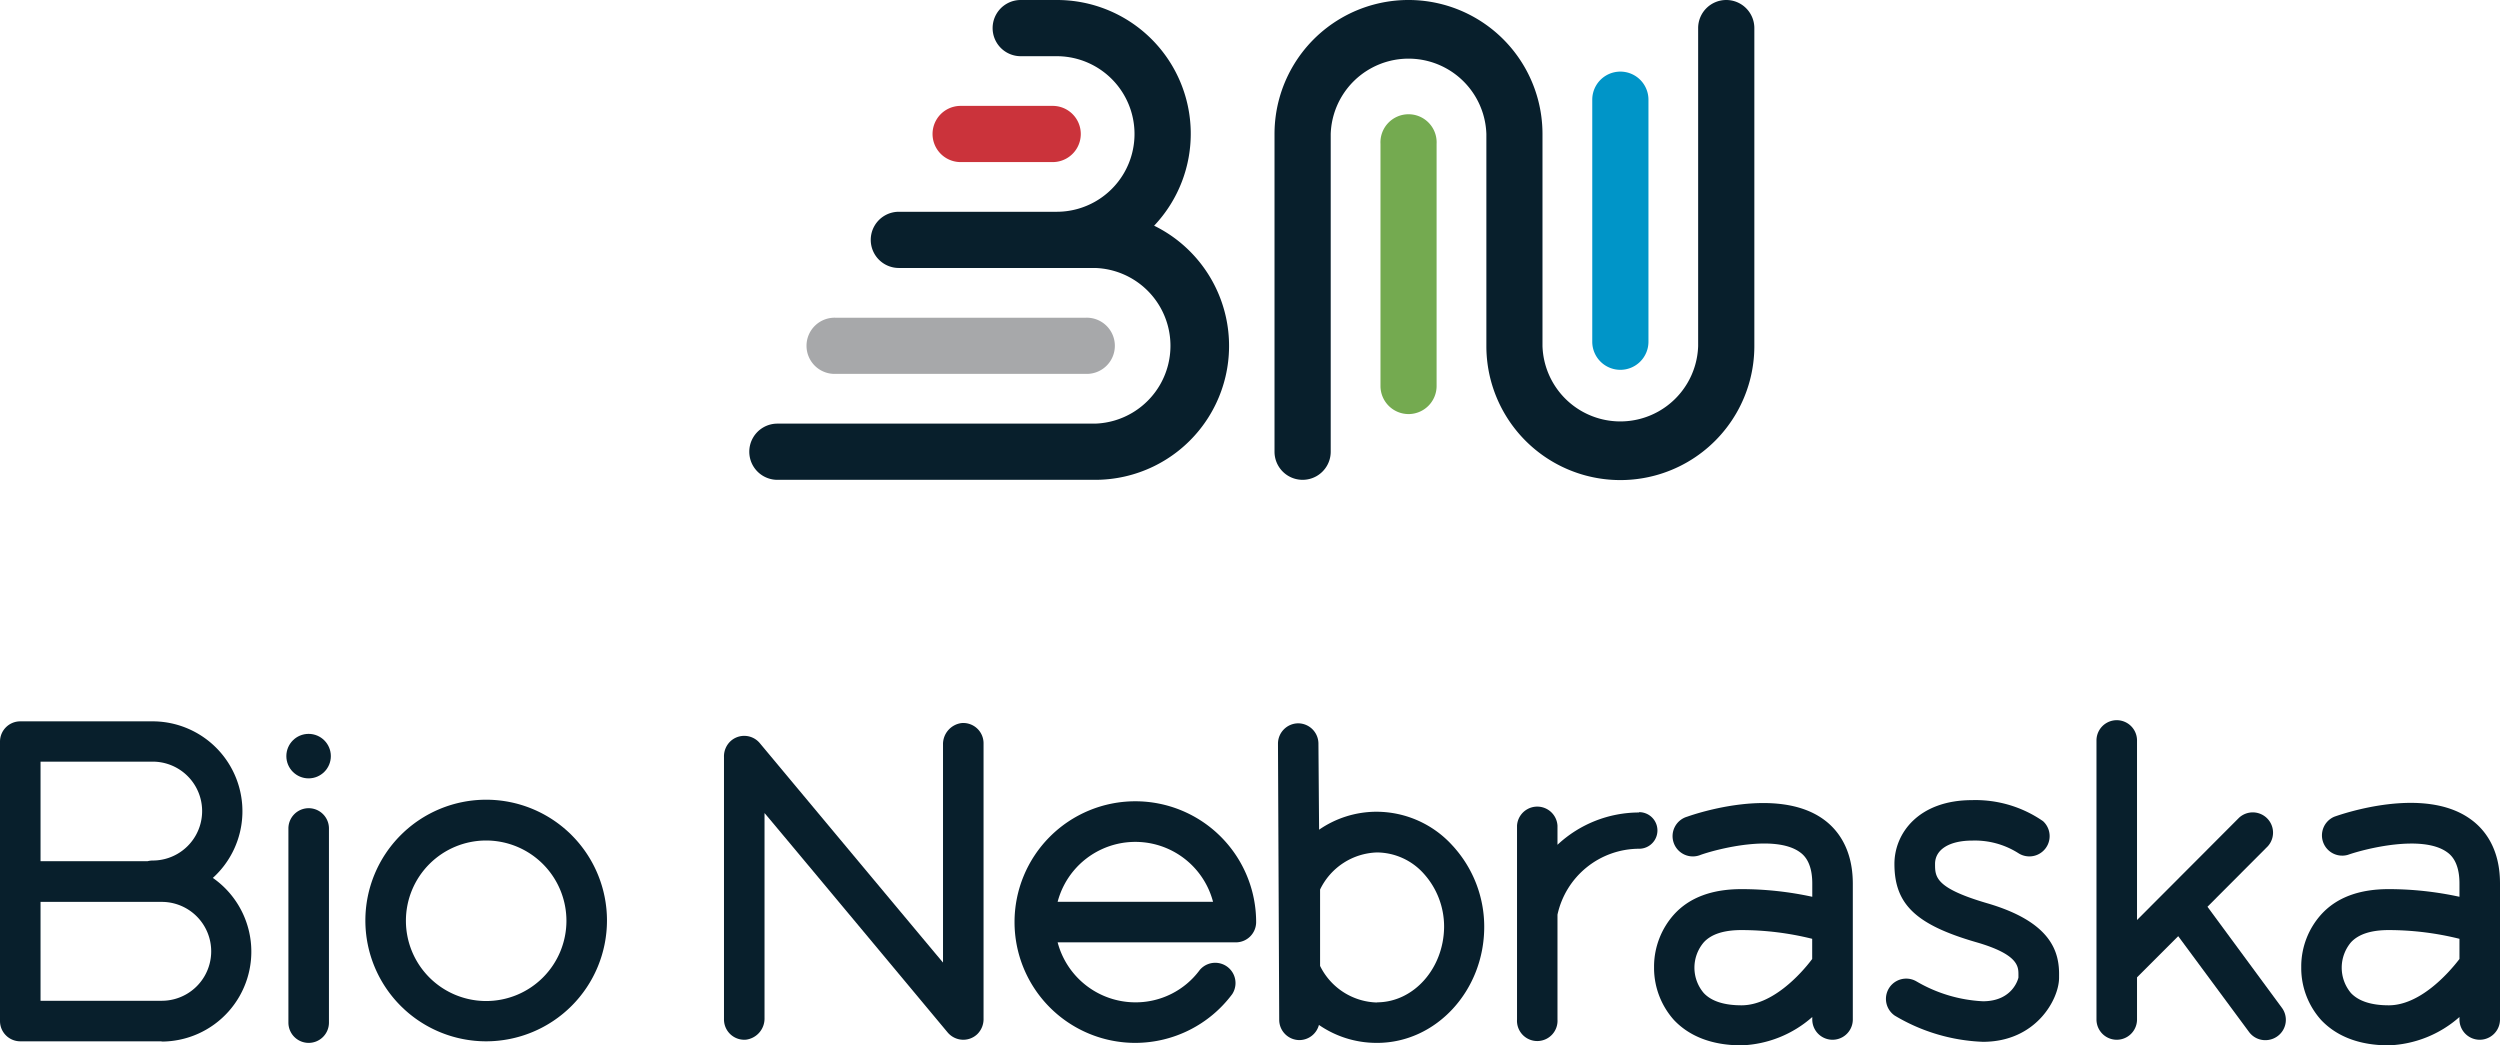 <svg xmlns="http://www.w3.org/2000/svg" viewBox="0 0 303.39 126.86"><defs><style>.cls-1{fill:#0095c8;}.cls-2{fill:#74aa50;}.cls-3{fill:#081f2c;}.cls-4{fill:#cb333b;}.cls-5{fill:#a7a8aa;}</style></defs><g id="Layer_2" data-name="Layer 2"><g id="Layer_1-2" data-name="Layer 1"><path class="cls-1" d="M196.64,44.88a3.41,3.41,0,0,1-3.41-3.4V12.1a3.41,3.41,0,0,1,6.82,0V41.48A3.41,3.41,0,0,1,196.64,44.88Z"/><path class="cls-2" d="M170.93,50.25a3.41,3.41,0,0,1-3.4-3.41V17.46a3.41,3.41,0,1,1,6.81,0V46.84A3.41,3.41,0,0,1,170.93,50.25Z"/><path class="cls-3" d="M209.49,0a3.41,3.41,0,0,0-3.41,3.41V42a9.45,9.45,0,0,1-18.89,0V16.26a16.26,16.26,0,1,0-32.52,0V54.82a3.41,3.41,0,1,0,6.82,0V16.26a9.45,9.45,0,0,1,18.89,0V42a16.26,16.26,0,0,0,32.52,0V3.41A3.41,3.41,0,0,0,209.49,0Z"/><path class="cls-3" d="M140.06,27.39A16.23,16.23,0,0,0,128.24,0h-4.37a3.41,3.41,0,0,0,0,6.82h4.37a9.44,9.44,0,0,1,0,18.88H109.08a3.41,3.41,0,1,0,0,6.82H132.9a9.45,9.45,0,0,1,0,18.89H94.34a3.41,3.41,0,1,0,0,6.82H132.9a16.25,16.25,0,0,0,7.16-30.84Z"/><path class="cls-4" d="M127.75,19.67H116.58a3.41,3.41,0,1,1,0-6.82h11.17a3.41,3.41,0,0,1,0,6.82Z"/><path class="cls-5" d="M131.7,45.37H101.47a3.41,3.41,0,1,1,0-6.81H131.7a3.41,3.41,0,1,1,0,6.81Z"/><path class="cls-3" d="M276.89,122.26l-9-12.22,7.32-7.34a2.46,2.46,0,0,0-3.48-3.47l-12.39,12.42V89.86a2.46,2.46,0,0,0-4.92,0v33.86a2.46,2.46,0,1,0,4.92,0v-5.11l5-5,8.59,11.62a2.45,2.45,0,0,0,2,1,2.5,2.5,0,0,0,1.46-.48A2.46,2.46,0,0,0,276.89,122.26Z"/><path class="cls-3" d="M299.77,99.38c-5.6-4-15.38-.66-16.48-.27a2.46,2.46,0,0,0,1.64,4.63c2.17-.76,9-2.46,12-.35.38.27,1.54,1.09,1.54,3.82v1.62a40.6,40.6,0,0,0-8.58-.93c-3.56,0-6.32,1-8.21,3.09a9.45,9.45,0,0,0-2.41,6.17v.08c0,.05,0,.1,0,.14s0,.09,0,.14v.09a9.45,9.45,0,0,0,2.41,6.17c1.89,2,4.65,3.08,8.21,3.08a13.72,13.72,0,0,0,8.58-3.44v.3a2.46,2.46,0,1,0,4.92,0V107.21C303.39,102.85,301.42,100.54,299.77,99.38ZM289.89,122c-2.11,0-3.65-.5-4.58-1.48a4.78,4.78,0,0,1,0-6.17c.93-1,2.47-1.48,4.58-1.48a35.72,35.72,0,0,1,8.58,1.06v2.45C297,118.3,293.59,122,289.89,122Z"/><path class="cls-3" d="M221.22,99.38c-5.59-3.95-15.38-.66-16.47-.27a2.46,2.46,0,1,0,1.64,4.63c2.16-.76,9-2.47,12-.35.38.27,1.54,1.09,1.54,3.82v1.62a40.6,40.6,0,0,0-8.58-.93c-3.56,0-6.32,1-8.21,3.09a9.51,9.51,0,0,0-2.41,6.17v.45a9.51,9.51,0,0,0,2.41,6.17c1.89,2,4.65,3.08,8.21,3.08a13.72,13.72,0,0,0,8.58-3.44v.3a2.46,2.46,0,0,0,4.92,0V107.21C224.84,102.85,222.87,100.54,221.22,99.38ZM211.34,122c-2.11,0-3.65-.5-4.57-1.48a4.74,4.74,0,0,1,0-6.17c.92-1,2.46-1.48,4.57-1.48a35.65,35.65,0,0,1,8.58,1.06v2.45C218.48,118.3,215.05,122,211.34,122Z"/><path class="cls-3" d="M116.89,126.18a2.49,2.49,0,0,1-1.89-.89S92.78,98.63,92.78,98.67v24.88a2.58,2.58,0,0,1-2.24,2.62,2.46,2.46,0,0,1-2.68-2.45V91.87a2.52,2.52,0,0,1,.77-1.9,2.46,2.46,0,0,1,3.58.22s22.23,26.65,22.23,26.62V90.37a2.58,2.58,0,0,1,2.24-2.62,2.46,2.46,0,0,1,2.68,2.45v33.4a2.55,2.55,0,0,1-.76,1.9A2.46,2.46,0,0,1,116.89,126.18Z"/><path class="cls-3" d="M59,126.37a14.66,14.66,0,1,1,14.66-14.66A14.67,14.67,0,0,1,59,126.37ZM59,102a9.74,9.74,0,1,0,9.74,9.74A9.75,9.75,0,0,0,59,102Z"/><path class="cls-3" d="M19.63,126.37H2.46A2.46,2.46,0,0,1,0,123.91V90a2.46,2.46,0,0,1,2.46-2.46h16a10.91,10.91,0,0,1,7.37,19,10.91,10.91,0,0,1-6.24,19.86ZM4.92,121.45H19.63a6,6,0,0,0,0-12l-14.71,0Zm0-16.94,13,0a2.49,2.49,0,0,1,.61-.08,6,6,0,1,0,0-12H4.92Z"/><path class="cls-3" d="M37.45,126.56A2.46,2.46,0,0,1,35,124.1V100.54a2.46,2.46,0,1,1,4.92,0V124.1A2.46,2.46,0,0,1,37.45,126.56Z"/><circle class="cls-3" cx="37.45" cy="91.76" r="2.7"/><path class="cls-3" d="M137.78,126.56a14.66,14.66,0,1,1,14.66-14.66,2.46,2.46,0,0,1-2.46,2.46H128.35a9.77,9.77,0,0,0,9.43,7.28,9.66,9.66,0,0,0,7.82-3.93,2.46,2.46,0,0,1,3.94,2.93A14.7,14.7,0,0,1,137.78,126.56Zm-9.43-17.12h18.86a9.75,9.75,0,0,0-18.86,0Z"/><path class="cls-3" d="M240.64,126.43a22.44,22.44,0,0,1-10.7-3.18,2.46,2.46,0,0,1,2.62-4.16,17.66,17.66,0,0,0,8.08,2.42c3.7,0,4.31-2.86,4.31-2.88v-.31c0-1,.05-2.5-5.2-4-7.27-2.12-9.85-4.6-9.85-9.48,0-3.73,2.95-7.74,9.43-7.74a14.4,14.4,0,0,1,8.6,2.55,2.46,2.46,0,0,1-3,3.88,9.84,9.84,0,0,0-5.59-1.52c-2.78,0-4.51,1.09-4.51,2.83,0,1.57,0,2.92,6.31,4.77,7.85,2.29,8.8,5.94,8.74,8.85v.23C249.86,121.28,247.08,126.43,240.64,126.43Z"/><path class="cls-3" d="M176.31,102.66a12.45,12.45,0,0,0-9.24-4.15H167a12.26,12.26,0,0,0-6.92,2.18L160,90.23a2.47,2.47,0,0,0-2.46-2.45h0a2.47,2.47,0,0,0-2.45,2.47l.15,33.52a2.46,2.46,0,0,0,2.46,2.45h0a2.46,2.46,0,0,0,2.36-1.84,12.3,12.3,0,0,0,7,2.18h.06c7.17,0,13-6.35,13-14.08A14.52,14.52,0,0,0,176.31,102.66Zm-9.19,19h0a7.92,7.92,0,0,1-6.92-4.44l0-9.27a7.93,7.93,0,0,1,6.91-4.5,7.68,7.68,0,0,1,5.66,2.56,9.58,9.58,0,0,1,2.48,6.51C175.19,117.52,171.58,121.62,167.12,121.64Z"/><path class="cls-3" d="M198.92,98.6a14.53,14.53,0,0,0-9.91,3.92v-2.33a2.46,2.46,0,0,0-4.91,0v23.53a2.46,2.46,0,1,0,4.91,0V111a10.16,10.16,0,0,1,9.91-8,2.22,2.22,0,0,0,0-4.44Z"/></g></g></svg>
